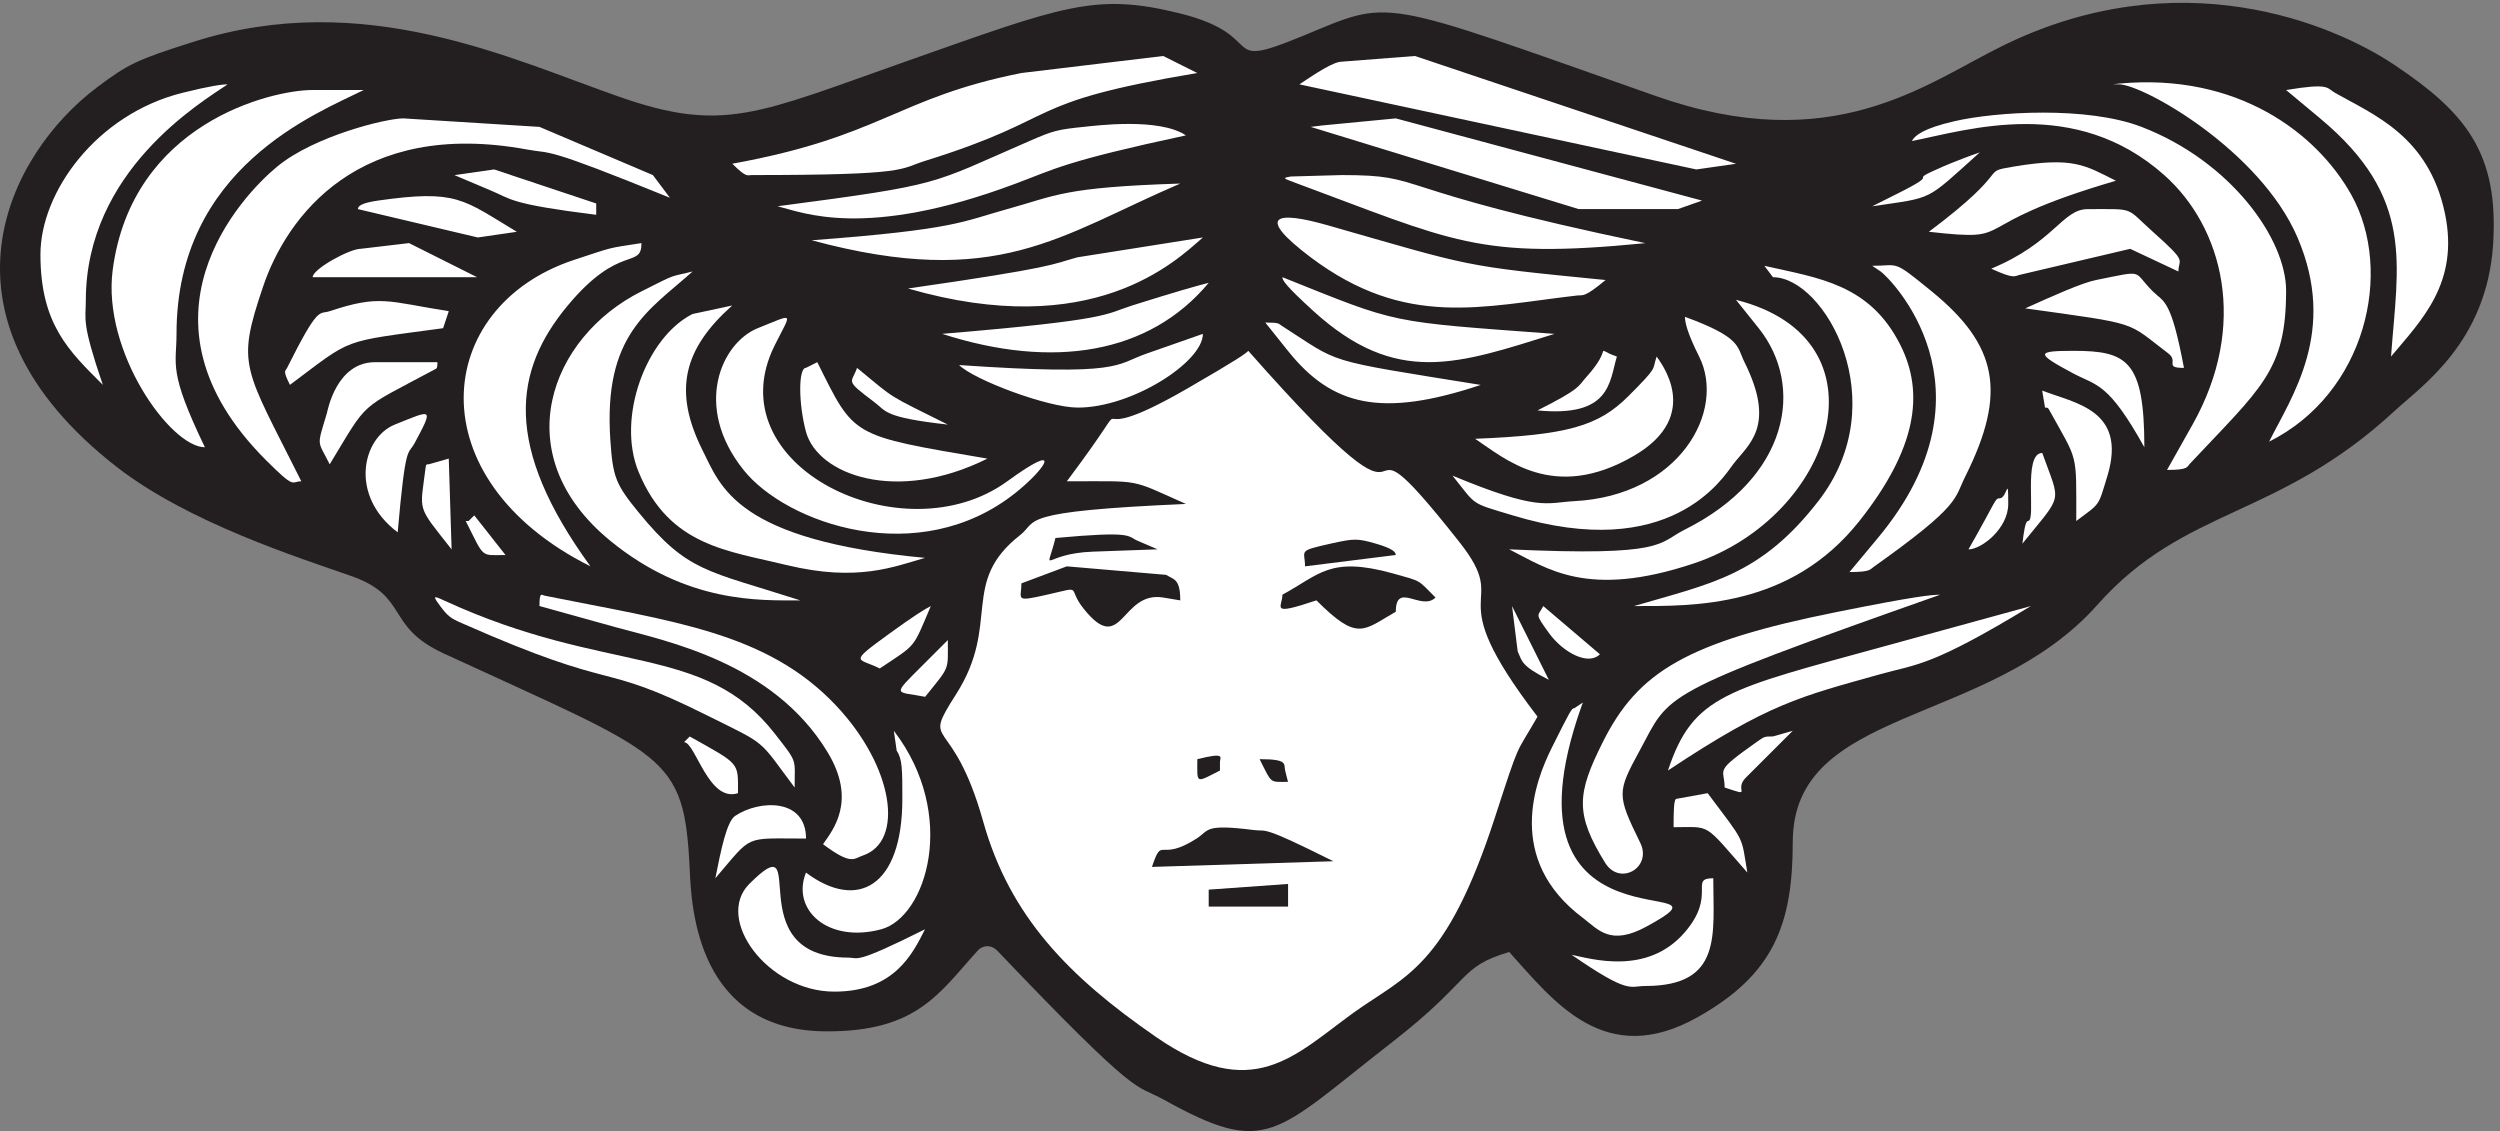 <svg xmlns="http://www.w3.org/2000/svg" xml:space="preserve" width="293.822" height="132.933"><rect width="100%" height="100%" fill="#808080" stroke="none"/><path d="M1042.96 987.586c79.72-19.848 31.94-51.195 107.78-20.039 80.28 33.033 63.05 34.903 311.66-52.617 157.09-55.59 238.89 10.472 307.09 44.019 155.97 76.731 291.8 19.586 345.83-16.418 63.2-42.144 92.92-77.828 87.78-158.82-5.56-86.617-63.2-125.27-86.53-146.859-103.89-96.313-185.69-84.614-263.05-171.684-96.25-108.66-269.03-89.395-269.31-209.496 0-72.785-16.67-117.254-84.03-155.004-81.94-46.09-127.08 13.895-166.53 57.594-45.13-13.446-32.08-24.242-103.05-79.38-105-81.573-110.14-102.26-202.64-50.87-25.56 14.09-19.03-2.524-146.944 131.672-4.723 4.847-12.223 5.039-16.946-.129-33.886-37.168-53.191-71.621-133.332-71.43-114.722 0-119.722 109.438-121.25 142.789-4.859 102.906-20 99.934-217.5 191.203-52.082 23.981-29.859 50.418-82.222 68.582-45.418 15.969-142.778 46.672-206.387 95.992-170.695 132.832-95.973 276.914-17.5 335.739 27.359 20.554 34.859 24.172 85.137 40.14 151.113 48.03 281.527-15.707 376.668-48.738 91.664-32.062 121.945-14.738 252.222 31.156 139.723 49.188 167.637 61.402 243.054 42.598" style="fill:#231f20;fill-opacity:1;fill-rule:evenodd;stroke:none" transform="matrix(.133 0 0 -.133 0 132.934)"/><path d="M902.645 934.996c-110.684-22.078-122.895-56.055-255.516-80.168 12.687-12.683 13.312-10.023 17.074-10.023 140.746 0 130.09 5.328 153.262 12.531 125.426 39.141 81.418 50.887 240.495 77.66l-30.07 15.031-125.245-15.031m283.175 10.02c-7.51 0-22.55-10.028-37.58-20.051l350.77-75.192 35.06 5.012-283.74 95.242-64.51-5.011M161.051 917.43C85.238 898.48 35.738 829.746 35.738 774.641c0-61.844 25.219-85.328 55.137-115.231-19.113 55.899-15.035 57.617-15.035 74.52 0 114.293 101.195 174.73 125.316 191.019-5.008 0-14.883-1.25-40.105-7.519m1711.289 7.562c21.47 0 124.84-58.262 157.9-135.32 35.56-82.856-5.03-140.32-25.07-180.422 85.37 42.59 110.43 150.195 72.69 218.016-30.25 54.336-100.57 108.218-205.52 98.343-6.88-.617-6.88-.617 0-.617" style="fill:#fff;fill-opacity:1;fill-rule:evenodd;stroke:none" transform="matrix(.133 0 0 -.133 0 132.934)"/><path d="M276.309 919.973c-36.809 0-159.801-29.598-176.727-159.106-9.398-72.023 51.082-156.594 81.469-156.594-32.59 67.653-25.067 72.2-25.067 100.215 0 147.215 124.094 194.809 165.45 215.485h-45.125m1773.941-25.086c83.95-69.996 68.6-128.254 62.65-210.461 26.48 31.793 60.61 64.828 47.62 126.523-14.42 68.594-63.28 87.231-97.11 106.504-7.68 4.371-4.39 8.918-43.23 2.492l30.07-25.058m-323.18-2.504c-27.09-6.258-35.08-12.535-37.58-17.539 50.1 10.031 144.05 40.086 222.97-30.055 51.84-46.039 74.68-132.324 25.05-220.469l-22.55-40.086c19.1 0 17.54 2.664 20.21 5.489 63.26 67.476 85.01 82.191 85.01 152.976 0 45.395-48.54 114.141-127.76 144.68-48.08 18.469-128.71 13.461-165.35 5.004" style="fill:#fff;fill-opacity:1;fill-rule:evenodd;stroke:none" transform="matrix(.133 0 0 -.133 0 132.934)"/><path d="M356.465 894.891c-15.336 0-78.918-15.653-111.504-42.59-31.465-25.832-134.359-134.981-10.02-259.324 26.473-26.454 22.067-18.778 31.325-18.778-50.891 101.774-57.649 101.313-33.821 171.942 20.832 61.847 84.383 148.75 233.645 121.191 22.535-4.227 12.047 3.75 125.898-42.59l-15.043 20.043-100.218 42.59-120.262 7.516m601.289-7.489c-23.016-2.343-26.938-3.285-48.078-12.527-89.262-38.684-73.758-38.055-222.547-57.629 21.758-5.324 77.367-29.914 210.476 20.043 35.571 13.309 43.235 19.574 150.355 42.602-23.96 15.968-80.495 8.453-90.206 7.511m210.516 1.227-10.03-1.254 236.81-72.637h87.72l21.3 7.516-270.64 72.637-65.16-6.262m548.67-36.332c-36.77-15.984 3.13-2.192-40.06-23.82l-22.53-11.282c55.39 8.305 46.01 3.606 95.14 47.641-7.51-2.508-22.37-8.152-32.55-12.539m62.67.019c-31.61-5.324 1.57-.16-75.12-57.621 82.64-9.238 25.51 4.227 165.28 45.098-27.55 13.777-37.57 21.293-90.16 12.523" style="fill:#fff;fill-opacity:1;fill-rule:evenodd;stroke:none" transform="matrix(.133 0 0 -.133 0 132.934)"/><path d="M434.145 830.988c17.855-7.515 16.128-11.742 92.707-21.293v10.02l-90.2 30.058-35.082-5.011 32.575-13.774m706.535 12.551c-6.74-1.094-6.74-1.562-.47-3.91 145.35-53.734 164.92-69.559 313.73-54.988-235.1 49.031-191.1 60.156-268.17 60.156l-45.09-1.258m-250.547-28.797c-39.617-10.965-45.086-18.008-172.867-27.562 164.418-44.321 219.066 4.386 325.694 50.117-103.808-3.293-109.612-10.652-152.827-22.555m-556.285 7.488c-15.043-2.191-17.555-5.011-17.555-7.515l105.937-25.059 34.481 5.016c-47.797 28.656-52.656 37.582-122.863 27.558m1510.972-7.527c-22.39 0-29.43-29.441-85.19-52.621 20.51-9.398 20.36-6.578 25.05-5.484l97.73 23.023 42.6-20.043c0 11.899 8.93 7.043-22.56 35.082-24.74 22.082-14.72 20.043-57.63 20.043m-686.57-42.601c84.08-63.114 151.25-43.383 235.8-33.672 4.71.472 5.81-2.192 24.75 13.625-128.72 12.687-116.34 11.433-246.15 48.55-45.26 12.84-63.58 8.614-14.4-28.503m-206.148.019c-23.332-6.426-19.258-8.773-149.696-27.562 163.004-47.141 236.284 23.8 260.554 45.097l-110.858-17.535m-633.227 7.539c-10.02 0-42.582-17.887-42.582-25.101H421.57l-60.117 30.121-42.578-5.02m187.863-10.008c-124.3-41.511-139.332-193.414 15.024-270.613-77.641 106.801-67.782 173.211-20.039 230.516 45.871 55.125 65.129 31.64 65.129 55.125-31.313-4.844-23.485-2.981-60.114-15.028m1155.152-10.047c7.05-4.695 107.84-103.042-2.5-235.546l-25.04-30.063c18.62 0 18.15 2.348 21.12 4.391 78.26 55.586 71.06 59.976 81.55 80.801 36.77 73.757 28.01 115.425-30.06 162.867-35.2 28.664-28.17 22.55-52.57 22.55l7.5-5" style="fill:#fff;fill-opacity:1;fill-rule:evenodd;stroke:none" transform="matrix(.133 0 0 -.133 0 132.934)"/><path d="M1566.7 754.551c45.71 0 108.35-110.063 40.08-197.914-51.05-65.77-94.58-72.657-162.85-92.688 52.3 0 138.1-1.883 199.17 75.149 50.26 63.57 57.78 112.425 36.32 155.336-27.08 54.171-72.34 59.343-120.25 70.144l7.53-10.027m-999.774-12.485c-80.672-40.25-120.77-144.222-27.571-220.492 67.829-55.437 132.196-52.625 167.911-52.625-82.551 26.637-99.301 24.434-142.86 77.684-20.351 24.894-22.851 31.168-25.051 63.89-6.425 93.641 34.297 114.633 72.672 149.079-21.148-5.321-12.207-.934-45.101-17.536m1285.324 9.997c-12.52-2.508-37.57-13.778-62.62-25.051 103.17-14.407 88.45-11.114 126.19-39.61 10.02-7.359-4.07-12.996 14.09-12.996-11.59 61.84-17.86 57.926-27.55 67.633-18.48 18.477-6.11 18.789-50.11 10.024m-691.47-27.567c73.42-66.703 127.58-46.664 212.88-20.043-149.02 11.121-136.02 8.297-240.42 50.106 0-2.504 1.88-6.735 27.54-30.063m-160.34 5.043c-24.284-7.672-17.221-12.527-167.897-25.055 98.039-31.629 183.097-17.851 235.557 45.098-10.02-2.504-29.92-8.144-67.66-20.043" style="fill:#fff;fill-opacity:1;fill-rule:evenodd;stroke:none" transform="matrix(.133 0 0 -.133 0 132.934)"/><path d="M1554.13 709.469c41.02-51.367 26.63-131.996-65.15-177.875-24.26-12.067-15.5-23.957-155.33-17.535 33.35-16.762 68.91-43.848 162.85-12.536 124.02 41.348 175.07 198.555 37.58 232.997l20.05-25.051M291.297 724.504c-9.555-3.129-9.555 5.945-37.598-50.074-1.57-3.125-4.074-1.879 2.512-15.02 56.547 42.25 43.543 37.555 135.348 50.07l5.011 15.024c-54.359 8.605-60.629 14.863-105.273 0m320.672-2.481c-40.864-20.515-67.481-91.765-47.59-139.691 27.082-65.621 79.223-69.531 131.043-82.215 62.168-15.039 94.582-1.418 121.984 6.414-167.226 15.668-180.386 62.805-196.66 95.211-26.301 52.629-16.609 89.59 26.301 127.801l-35.078-7.52" style="fill:#fff;fill-opacity:1;fill-rule:evenodd;stroke:none" transform="matrix(.133 0 0 -.133 0 132.934)"/><path d="M669.617 709.5c-31.949-12.852-57.629-68.926-12.539-125.309 37.738-47.289 154.703-88.64 240.52-20.039 27.402 21.926 42.586 46.508-7.512 10.028-91.926-66.887-258.848 13.617-205.445 120.277 14.886 29.914 18.332 28.352-15.024 15.043m468.533-20.078c38.99-48.707 82.37-59.359 170.37-30.07-142.04 22.867-122.45 18.168-176.17 52.464-2.66 1.567-1.09 2.664-14.25 2.664l20.05-25.058m363.33-4.973c24.12-48.234-17.54-122.941-110.23-127.797-25.52-1.41-31.17-9.238-107.73 22.551 21.92-27.242 14.87-23.48 53.09-35.074 139.5-42.441 186.02 33.199 194.93 45.098 13.32 17.539 38.37 33.359 10.03 90.211-6.9 13.773-2.2 21.605-52.61 40.085 0-5.011 2.18-14.558 12.52-35.074m-488.61 2.481c-27.561-9.707-20.987-19.883-165.327-10.02 12.832-12.84 77.812-37.578 104.895-37.578 47.425-.156 110.522 40.082 110.522 65.133l-50.09-17.535m819.42-17.508c20.67-10.961 30.68-7.676 62.62-65.149 0 76.895-15.34 85.196-62.62 85.196-33.49 0-33.49-2.196 0-20.047m-781.8-12.52c-110.885-64.238-31.79 18.477-107.756-82.711 67.646 0 54.496 2.516 105.226-20.019-151.265-6.578-130.257-14.902-146.569-27.57-53.399-41.825-16.746-78.004-56.36-140.332-31.793-49.782-3.761-14.7 23.801-112.758 23.504-83.77 75.469-137.043 152.828-190.438 85.36-58.875 121.98-16.445 174.14 21.317 46.21 33.175 81.9 39.468 125.27 172.894 22.87 70.289 17.54 53.844 37.59 88.926-89.89 117.473-20.98 93.352-68.91 154.137-116.52 147.679-3.9-37.926-186.66 169.121-2.5-2.52-7.99-6.742-52.6-32.567" style="fill:#fff;fill-opacity:1;fill-rule:evenodd;stroke:none" transform="matrix(.133 0 0 -.133 0 132.934)"/><path d="M1401.23 665.648c-6.89-7.671-4.22-9.546-42.58-28.808 64.66-6.258 63.4 24.894 70.14 47.598-22.39 7.511-1.1 10.328-27.56-18.79M331.449 679.449c-34.297 0-41.976-42.926-42.601-45.121-9.082-30.551-8.457-23.183 2.507-45.117 35.079 57.652 24.114 46.996 93.028 83.969 1.094.629 2.187.16 2.187 6.269h-55.121" style="fill:#fff;fill-opacity:1;fill-rule:evenodd;stroke:none" transform="matrix(.133 0 0 -.133 0 132.934)"/><path d="M1438.86 649.336c-26.48-26.465-53.89-34.297-135.34-37.586 26.01-17.223 69.23-56.539 140.35-15.031 61.87 36.015 22.56 83.636 20.06 87.707-4.24-12.531 1.87-8.149-25.07-35.09m-726.669 25.098c-6.73 0-6.73-31.016 0-56.387 10.176-37.906 79.707-64.063 160.352-23.809-121.824 20.676-117.133 18.793-150.328 85.211l-10.024-5.015" style="fill:#fff;fill-opacity:1;fill-rule:evenodd;stroke:none" transform="matrix(.133 0 0 -.133 0 132.934)"/><path d="M772.371 644.352c10.965-8.145 7.832-13.625 65.172-20.043-55.148 27.554-44.961 21.136-80.211 50.097-4.703-13.933-11.594-10.019 15.039-30.054m1034.769-5.016c2.35 0 2.66-.156 3.76-2.195 25.72-46.504 23.84-35.856 23.84-98.024 21.64 16.285 18.98 11.903 27.6 40.09 17.57 58.559-29.64 64.039-57.71 75.16l2.51-15.031M348.926 624.328c-28.625-11.433-40.824-62.648 2.504-95.23 7.043 80.195 9.074 67.82 15.019 78.941 17.207 32.109 15.328 29.445-17.523 16.289m1443.224-85.211c-2.51 0-3.76-10.019-5.02-20.039 36.39 45.242 33.88 34.281 17.57 80.152-17.57 0-5.02-60.113-12.55-60.113M378.98 589.238c-2.351 0-2.507-.156-2.824-2.504-5.023-40.582-8.472-32.746 22.914-72.699l-2.511 80.219-17.579-5.016m1388.12-30.074c-4.39 0-2.51-1.25-27.61-45.129 11.61 0 35.14 18.492 35.14 40.117 0 27.11-.94 5.012-7.53 5.012M414.082 539.086h-2.512c16.942-33.648 12.711-30.047 35.141-30.047l-27.609 35.055-5.02-5.008" style="fill:#fff;fill-opacity:1;fill-rule:evenodd;stroke:none" transform="matrix(.133 0 0 -.133 0 132.934)"/><path d="m1005.41 521.59 17.55-7.52-57.05-2.039c-45.449-1.566-41.847-22.558-33.226 12.063 69.906 6.426 63.007 1.566 72.726-2.504m210.43-2.496c15.19-4.387 17.54-7.52 17.54-10.028l-80.16-10.027c0 14.414-7.21 13.32 22.54 20.055 21.14 4.703 23.64 4.703 40.08 0m-185.41-27.574c6.89-4.231 12.53-3.293 12.53-22.563l-15.04 2.508c-37.432 6.265-36.186-52.645-70.17-10.027-15.668 19.269.777 20.054-32.582 12.535-29.293-6.739-22.559-3.918-22.559 10.027l40.102 15.039 87.719-7.519m200.5 1.261c26.16-7.363 21.46-5.168 37.59-21.301-12.37-12.371-35.08 14.563-35.08-12.527-28.97-16.601-33.51-26.621-70.15 10.024-42.13-14.094-30.07-6.11-30.07 5.011 32.88 17.692 41.65 34.293 97.71 18.793" style="fill:#231f20;fill-opacity:1;fill-rule:evenodd;stroke:none" transform="matrix(.133 0 0 -.133 0 132.934)"/><path d="M389.008 463.953c6.406-8.617 9.086-10.808 18.941-15.039 142.672-63.113 118.235-32.258 216.582-81.441 54.813-27.246 44.621-19.895 77.676-63.903 0 26.313 2.977 21.305-17.539 47.618-62.797 80.656-147.367 51.05-291.758 117.464-10.328 4.856-10.644 4.387-3.902-4.699m1235.292-5.031c-134.22-26.774-176.97-53.231-207.97-115.238-22.71-45.395-24.9-63.09 2.19-106.774 13-20.668 41.8-3.918 30.84 18.012-20.82 42.422-20.35 44.609-.45 81.258 27.7 50.886 13.15 48.683 265.57 137.781-7.51 0-22.39-1.418-90.18-15.039" style="fill:#fff;fill-opacity:1;fill-rule:evenodd;stroke:none" transform="matrix(.133 0 0 -.133 0 132.934)"/><path d="M544.375 445.176c44.938-12.367 138.613-31.008 186.684-109.942 26.621-43.531 4.703-69.382-3.762-81.746 25.383-18.953 27.094-12.691 35.09-10.023 36.965 12.363 27.57 78.457-23.809 132.801-61.086 64.687-144.246 74.074-257.004 96.789-2.992.621-4.863 4.07-4.863-9.078l67.664-18.801m1122.475-16.313c-141.4-38.828-170.69-43.371-192.92-110.234 89.57 59.504 116.5 65.144 187.91 85.18 32.57 9.082 44.31 6.421 132.79 60.132l-127.78-35.078m-881.893 10.016c-36.023-26.16-26.473-20.524-7.519-30.078 33.046 22.09 28.664 16.605 45.105 55.14-5.012-2.507-14.563-8.304-37.586-25.062m556.193-15.035c4.06-8.301 2.03-12.215 27.5-25.059l-32.5 65.156 5-40.097m27.6 16.289c12.51-17.231 34.72-29.133 45.05-18.797l-50.06 42.605c-4.7-9.398-8.14-5.64 5.01-23.808M815.008 411.32c-27.742-27.726-23.508-22.402 2.504-27.57 22.254 27.727 20.058 22.402 20.058 50.133l-22.562-22.563m576.272-37.586c-2.5 0-3.59-2.199-20.04-35.066-14.24-28.496-41.8-98.328 27.55-150.313 13.79-10.488 24.26-25.046 56.37-7.519 93.77 51.199-138.87-34.598-57.62 194.617l1.25 3.293-7.51-5.012" style="fill:#fff;fill-opacity:1;fill-rule:evenodd;stroke:none" transform="matrix(.133 0 0 -.133 0 132.934)"/><path d="M792.371 336.188c5.016-7.528 5.016-16.602 5.016-42.61 0-77.855-39.77-99.148-85.164-65.168-13.153-32.73 19.257-62.652 66.375-50.125 40.074 10.66 68.25 101.043 11.265 175.445l2.508-17.542m774.279 12.531c-7.36 0-7.36 0-13.63-4.387-39.51-28.031-29-23.023-29-40.719 26.18-8.769 7.52-2.508 18.65 8.614l41.54 41.503-17.56-5.011m-962.162-5.039c10.032 0 21.629-53.684 47.649-45.078 0 27.703 2.351 24.886-42.633 50.086l-5.016-5.008" style="fill:#fff;fill-opacity:1;fill-rule:evenodd;stroke:none" transform="matrix(.133 0 0 -.133 0 132.934)"/><path d="M1078.05 326.121v-7.519c-22.03-11.122-20-12.059-20 10.023 25.47 6.422 20 1.566 20-2.504m57.61-7.508 2.51-10.031c-16.61 0-13.95-2.039-25.07 20.066 25.69 0 21.15-4.39 22.56-10.035" style="fill:#231f20;fill-opacity:1;fill-rule:evenodd;stroke:none" transform="matrix(.133 0 0 -.133 0 132.934)"/><path d="M1481.43 293.582c-2.5 0-2.5-12.523-2.5-25.047 33.67 0 25.84 4.695 65.14-40.078-5.64 33.66-1.41 25.207-35.07 70.137l-27.57-5.012m-831.774-15.047c-7.511-5.012-12.519-30.062-17.527-55.117 33.648 39.148 24.101 35.078 80.137 35.078 0 35.699-41.008 34.449-62.61 20.039" style="fill:#fff;fill-opacity:1;fill-rule:evenodd;stroke:none" transform="matrix(.133 0 0 -.133 0 132.934)"/><path d="M1108.12 266c12.05-1.566 5.01 5.012 70.12-27.555l-160.28-5.011c9.55 28.496 5.63 3.445 39.44 25.054 11.43 7.356 6.26 13.149 50.72 7.512" style="fill:#231f20;fill-opacity:1;fill-rule:evenodd;stroke:none" transform="matrix(.133 0 0 -.133 0 132.934)"/><path d="M662.137 218.402c-30.844-30.843 16.117-95.175 75.129-95.175 52.902 0 69.179 33.343 80.14 55.101-62.922-31.473-58.547-25.047-67.621-25.047-99.863 0-30.988 121.782-87.648 65.121m826.793-42.593c-33.32-38.989-83.71-23.329-100.14-20.039 51.32-35.387 51.01-27.559 65.09-27.559 68.38 0 60.09 45.41 60.09 95.207-21.75 0 3.28-14.566-25.04-47.609" style="fill:#fff;fill-opacity:1;fill-rule:evenodd;stroke:none" transform="matrix(.133 0 0 -.133 0 132.934)"/><path d="M1138.24 208.355v-10.019h-70.14v15.027l70.14 5.012v-10.02" style="fill:#231f20;fill-opacity:1;fill-rule:evenodd;stroke:none" transform="matrix(.133 0 0 -.133 0 132.934)"/></svg>
